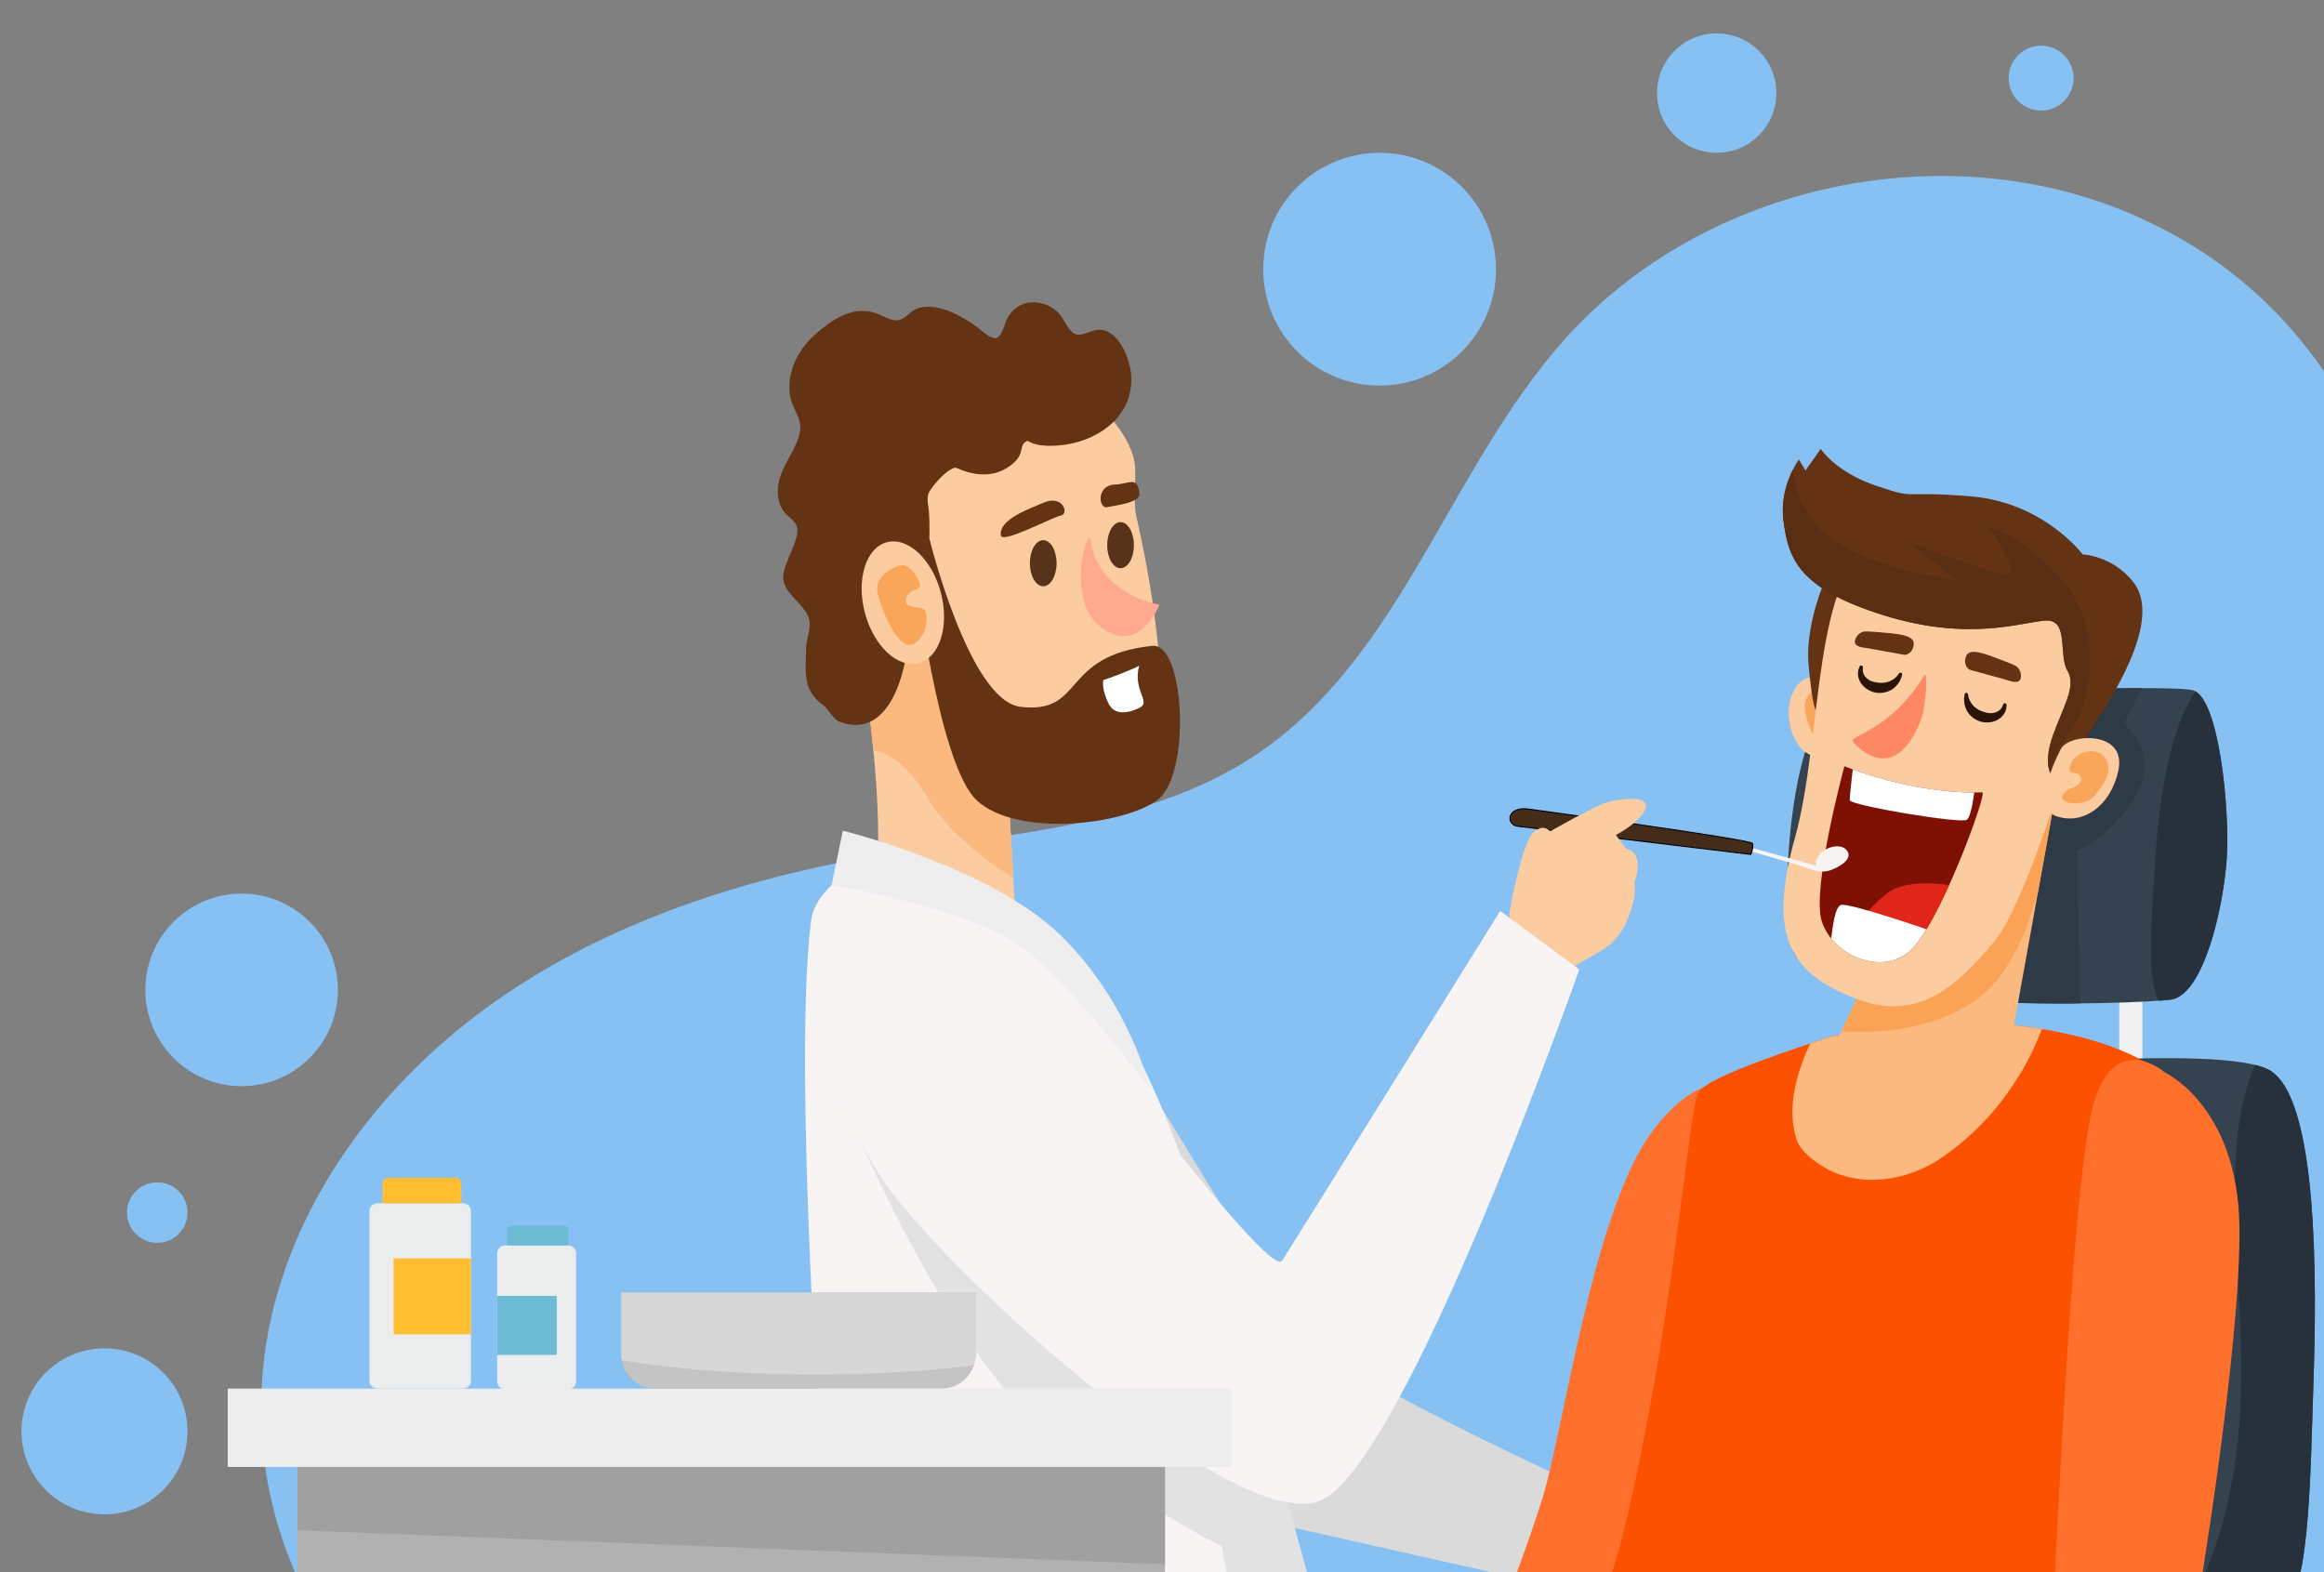 <?xml version="1.0" encoding="UTF-8"?> <svg xmlns="http://www.w3.org/2000/svg" xmlns:xlink="http://www.w3.org/1999/xlink" version="1.1" id="OBJECTS" x="0px" y="0px" viewBox="0 0 732.47 495.45" style="enable-background:new 0 0 732.47 495.45;" xml:space="preserve"><rect x="0" y="0" width="732.47" height="495.45" fill="#808080" stroke="none"/> <style type="text/css"> .st0{fill:none;} .st1{fill:#87C1F4;} .st2{fill-rule:evenodd;clip-rule:evenodd;fill:#DADADA;} .st3{fill:#F1F1F1;} .st4{fill-rule:evenodd;clip-rule:evenodd;fill:#FF702D;} .st5{fill-rule:evenodd;clip-rule:evenodd;fill:#354350;} .st6{clip-path:url(#SVGID_00000119801917327016039940000000102743584719148472_);} .st7{fill-rule:evenodd;clip-rule:evenodd;fill:#27313B;} .st8{clip-path:url(#SVGID_00000135667549504690878440000008652388865439959968_);} .st9{fill-rule:evenodd;clip-rule:evenodd;fill:#2E3A45;} .st10{fill-rule:evenodd;clip-rule:evenodd;fill:#FC5100;} .st11{clip-path:url(#SVGID_00000139280690565180147190000001904202845189629345_);} .st12{fill-rule:evenodd;clip-rule:evenodd;fill:#FBB97F;} .st13{fill-rule:evenodd;clip-rule:evenodd;fill:#FCCCA1;} .st14{clip-path:url(#SVGID_00000160165913634755851900000004871182331151568290_);} .st15{fill-rule:evenodd;clip-rule:evenodd;fill:#F7F4F3;} .st16{clip-path:url(#SVGID_00000143578998422722646240000004480235851222055342_);} .st17{fill-rule:evenodd;clip-rule:evenodd;fill:#E2E2E2;} .st18{fill-rule:evenodd;clip-rule:evenodd;fill:#633314;} .st19{fill-rule:evenodd;clip-rule:evenodd;fill:#FFA98F;} .st20{fill-rule:evenodd;clip-rule:evenodd;fill:#573419;} .st21{clip-path:url(#SVGID_00000129911192206495259830000011758804558596274877_);} .st22{fill-rule:evenodd;clip-rule:evenodd;fill:#FAA255;} .st23{fill-rule:evenodd;clip-rule:evenodd;fill:#FAA65A;} .st24{clip-path:url(#SVGID_00000011744715423571327870000004320973864444892586_);} .st25{fill-rule:evenodd;clip-rule:evenodd;fill:#592E12;} .st26{fill-rule:evenodd;clip-rule:evenodd;fill:#FF8864;} .st27{fill-rule:evenodd;clip-rule:evenodd;fill:#7E1004;} .st28{clip-path:url(#SVGID_00000087386953548020601130000006402058378779624339_);} .st29{fill-rule:evenodd;clip-rule:evenodd;fill:#E02619;} .st30{fill-rule:evenodd;clip-rule:evenodd;fill:#FFFFFF;} .st31{fill-rule:evenodd;clip-rule:evenodd;fill:#291508;} .st32{fill-rule:evenodd;clip-rule:evenodd;fill:#452B19;} .st33{fill:none;stroke:#000000;stroke-width:0.32;stroke-linecap:round;stroke-linejoin:round;} .st34{fill-rule:evenodd;clip-rule:evenodd;fill:#EEEEEE;} .st35{fill-rule:evenodd;clip-rule:evenodd;fill:#B1B1B1;} .st36{clip-path:url(#SVGID_00000141436126727675149670000013203054877499174058_);} .st37{fill-rule:evenodd;clip-rule:evenodd;fill:#A0A0A0;} .st38{fill-rule:evenodd;clip-rule:evenodd;fill:#EDEDED;} .st39{fill-rule:evenodd;clip-rule:evenodd;fill:#C4C4C4;} .st40{clip-path:url(#SVGID_00000095322892646815189000000004778785716311965839_);} .st41{fill-rule:evenodd;clip-rule:evenodd;fill:#D7D7D7;} .st42{fill-rule:evenodd;clip-rule:evenodd;fill:#EBECEC;} .st43{clip-path:url(#SVGID_00000002342111255114030810000009635307810487613339_);} .st44{fill-rule:evenodd;clip-rule:evenodd;fill:#FFBD31;} .st45{clip-path:url(#SVGID_00000114774199973153589110000006070101758416078997_);} .st46{fill-rule:evenodd;clip-rule:evenodd;fill:#6EBBD5;} </style> <rect x="0" class="st0" width="732.47" height="495.45"></rect> <g> <g> <path class="st1" d="M673.55,68.24c-60-26.73-136.39-10.4-180.23,38.52c-36.24,40.45-51.36,99.39-96.09,130.2 c-33.26,22.91-75.88,25.26-115.74,31.78c-42.79,7-85.29,19.95-121.31,44.07C124.15,336.93,95,373.15,85.43,415.44 s2.8,90.35,35.83,118.43c35.33,30.03,86.81,33.06,132.2,23.56c45.39-9.49,87.84-29.71,132.7-41.44 c60.68-15.86,126-15.64,185.54,4.09c38.02,12.6,74.74,33.16,114.78,33.06c43.91-0.11,85.45-26.66,109.09-63.67 c23.64-37.01,30.59-83.08,25.05-126.64c-7.12-56.02-38.39-102.89-52.05-156.77c-14.84-58.51-35.76-111.41-95.03-137.81 L673.55,68.24z"></path> <g> <path class="st2" d="M333.16,300.62c9.96,6.7,70.94,113.81,79.04,121.35c15.86,14.76,91.13,48.7,91.13,48.7l-9.22,30.25 l-118.06-26.56l-51.65-95.19c0,0-1.19-85.26,8.77-78.55H333.16z"></path> <rect x="667.94" y="305.31" class="st3" width="7.28" height="31.64"></rect> <path class="st4" d="M553.91,345.03c0,0-14.78-13.59-33.43,11.94c-18.65,25.54-27.97,95.31-34.45,115.63 c-6.49,20.32-12.11,33.43-12.11,33.43l47.35-0.72L553.91,345.03z"></path> <g> <path class="st5" d="M614.63,336.36c5.88,0.69,84.31-7.26,100.22,0.69s15.33,67.33,14.3,98.46 c-1.04,31.13-1.27,71.46-10.95,71.11c-9.69-0.35-111.07-0.98-112.86-0.86C592.65,506.62,608.76,335.66,614.63,336.36 L614.63,336.36z"></path> <g> <defs> <path id="SVGID_1_" d="M614.63,336.36c5.88,0.69,84.31-7.26,100.22,0.69s15.33,67.33,14.3,98.46 c-1.04,31.13-1.27,71.46-10.95,71.11c-9.69-0.35-111.07-0.98-112.86-0.86C592.65,506.62,608.76,335.66,614.63,336.36 L614.63,336.36z"></path> </defs> <clipPath id="SVGID_00000059297247351212038860000004430864748733143209_"> <use xlink:href="#SVGID_1_" style="overflow:visible;"></use> </clipPath> <g style="clip-path:url(#SVGID_00000059297247351212038860000004430864748733143209_);"> <path class="st7" d="M736.75,326.9c-4.78-2.17-19.13-16.36-28.69,16.38c-9.57,32.74,3.48,77.95-4.35,122.3 c-7.83,44.34-26.36,48.26-7.75,52.17s26.87,26.14,35.57-11.71C740.22,468.19,741.53,329.07,736.75,326.9L736.75,326.9z"></path> </g> </g> </g> <g> <path class="st5" d="M691.05,217.52c-8.3-2.08-104.79,1.04-114.83,6.57c-10.04,5.53-15.58,51.56-11.6,74.03 c3.98,22.47,109.13,18.32,119.51,16.94s16.64-28.96,17.68-44.45S699.35,219.6,691.05,217.52L691.05,217.52z"></path> <g> <defs> <path id="SVGID_00000031172997672430413730000000039395541687855242_" d="M691.05,217.52c-8.3-2.08-104.79,1.04-114.83,6.57 c-10.04,5.53-15.58,51.56-11.6,74.03c3.98,22.47,109.13,18.32,119.51,16.94s16.64-28.96,17.68-44.45 S699.35,219.6,691.05,217.52L691.05,217.52z"></path> </defs> <clipPath id="SVGID_00000157281878029223886640000010528611643036651392_"> <use xlink:href="#SVGID_00000031172997672430413730000000039395541687855242_" style="overflow:visible;"></use> </clipPath> <g style="clip-path:url(#SVGID_00000157281878029223886640000010528611643036651392_);"> <path class="st7" d="M702.27,210.7c-5.22-0.87-20,8.59-23.04,61.03c-1.86,31.98-5.22,57.22,17.82,43.74 s15.65-66.51,16.52-84.34C714.44,213.31,707.48,211.57,702.27,210.7L702.27,210.7z"></path> <path class="st9" d="M677.38,213.38c-1.6,1.62-8.01,14.8-8.01,14.8s10.33,7.83,4.63,20.65s-19.41,19.41-19.41,19.41l1.2,53.74 h-46.3l34.5-116.95C643.99,205.03,678.98,211.75,677.38,213.38L677.38,213.38z"></path> </g> </g> </g> <g> <path class="st10" d="M575.91,327.04c-5.54,1.98-37.84,12.08-40.61,17.22c-2.77,5.15-6.53,55.76-17.55,111.11 c-11.03,55.4-14.95,49.4-14.95,49.4l161.5,1.27c0,0,35.45-132.53,24.68-157.87c-10.77-25.33-69.45-26.22-69.45-26.22 s-38.08,3.1-43.62,5.08V327.04z"></path> <g> <defs> <path id="SVGID_00000124863286041866495030000006288115024475392680_" d="M575.91,327.04c-5.54,1.98-37.84,12.08-40.61,17.22 c-2.77,5.15-6.53,55.76-17.55,111.11c-11.03,55.4-14.95,49.4-14.95,49.4l161.5,1.27c0,0,35.45-132.53,24.68-157.87 c-10.77-25.33-69.45-26.22-69.45-26.22s-38.08,3.1-43.62,5.08V327.04z"></path> </defs> <clipPath id="SVGID_00000035514083852099036920000008103216900311154061_"> <use xlink:href="#SVGID_00000124863286041866495030000006288115024475392680_" style="overflow:visible;"></use> </clipPath> <g style="clip-path:url(#SVGID_00000035514083852099036920000008103216900311154061_);"> <path class="st12" d="M644.45,320.26c0.26,2.11-1.49,5.42-2.23,7.27c-2.67,6.71-6.53,12.99-10.83,18.77 c-5.33,7.16-12.05,13.48-19.39,18.56c-10.61,7.34-25.78,9.8-37.22,2.94c-3.2-1.92-7.33-5-8.55-8.7 c-3.58-10.85,0.81-23.79,5.87-33.35c1.54-2.92,4.05-8.62,7.57-9.6c3.06-0.84,7.01,0.71,10.1,0.94 c6.11,0.45,12.22,0.04,18.32-0.33c7.26-0.44,14.88-1.62,22.16-0.96C635.03,316.23,639.79,319.45,644.45,320.26L644.45,320.26z "></path> </g> </g> </g> <path class="st4" d="M682.42,338.07c0,0-16.65-14.59-23.13,11.89c-6.49,26.48-12.06,156.08-12.06,156.08h45.29 c0,0,13.83-81.69,13.29-119.52C705.27,348.69,682.42,338.07,682.42,338.07L682.42,338.07z"></path> <g> <path class="st13" d="M338.54,120.62c0.56,1.37,15.59,11.18,18.85,24.08c1.09,4.31-0.4,13.1,0.75,18.06 c7.66,33.17,12.21,75.57,0.98,81.96c-17.91,10.2-41.08,8.83-41.08,8.83l2.09,36.57l-43.79-13.76 c4.4-56.5-25.25-152.4-13.51-156.22C283.31,113.46,336.55,115.72,338.54,120.62L338.54,120.62z"></path> <g> <defs> <path id="SVGID_00000126294002043294408170000004536637701370275236_" d="M338.54,120.62c0.56,1.37,15.59,11.18,18.85,24.08 c1.09,4.31-0.4,13.1,0.75,18.06c7.66,33.17,12.21,75.57,0.98,81.96c-17.91,10.2-41.08,8.83-41.08,8.83l2.09,36.57 l-43.79-13.76c4.4-56.5-25.25-152.4-13.51-156.22C283.31,113.46,336.55,115.72,338.54,120.62L338.54,120.62z"></path> </defs> <clipPath id="SVGID_00000106863627906459314900000015977036299596075690_"> <use xlink:href="#SVGID_00000126294002043294408170000004536637701370275236_" style="overflow:visible;"></use> </clipPath> <g style="clip-path:url(#SVGID_00000106863627906459314900000015977036299596075690_);"> <path class="st12" d="M326.89,281.3c-4-2.59-24.98-13.41-34.84-30.35s-20.48-14.62-20.48-14.62l4.91-29.69l3.35-6.15h21.04 c0,0,8.47,33.29,23.71,40.35c15.25,7.06,16.06,8,16.06,8s-9.76,35.06-13.76,32.47L326.89,281.3z"></path> </g> </g> </g> <g> <path class="st15" d="M337.09,301.54c0,0-52.22-34.83-65.15-29.19c-2.15,0.94-14.93,7.5-16.28,17.77 c-6.77,51.41,6.44,219.95,6.44,219.95l153.14-2.05c0,0-25.8-97.38-43.9-145.82s-34.24-60.66-34.24-60.66H337.09z"></path> <g> <defs> <path id="SVGID_00000108288390379224564580000005521740911332076188_" d="M337.09,301.54c0,0-52.22-34.83-65.15-29.19 c-2.15,0.94-14.93,7.5-16.28,17.77c-6.77,51.41,6.44,219.95,6.44,219.95l153.14-2.05c0,0-25.8-97.38-43.9-145.82 s-34.24-60.66-34.24-60.66H337.09z"></path> </defs> <clipPath id="SVGID_00000065796671067404313940000012600425159601626548_"> <use xlink:href="#SVGID_00000108288390379224564580000005521740911332076188_" style="overflow:visible;"></use> </clipPath> <g style="clip-path:url(#SVGID_00000065796671067404313940000012600425159601626548_);"> <path class="st17" d="M298.42,345.83l-32.78,1.18c0,0,33.96,83.33,68.85,108.37c34.88,25.04,50.53,31.82,50.53,31.82 l5.74,31.3l49.56-8.43c0,0-22.51-64.08-25.08-67.73c-2.57-3.65-74.37-49.57-90.9-61.83 C307.81,368.26,298.42,345.83,298.42,345.83L298.42,345.83z"></path> </g> </g> </g> <path class="st18" d="M323.88,138.91c3.19,2.13,9.01,1.72,12.47,1.14c10.82-1.8,20.81-9.41,20.2-21.42 c-0.26-5.17-3.73-14.59-10.1-14.74c-2.38-0.06-5.78,2.52-7.9,1.23c-1.93-1.17-2.87-3.8-4.17-5.55c-1.7-2.27-4.21-3.68-7-4.14 c-4.28-0.71-7.98,1.2-9.97,4.99c-0.69,1.32-1.7,6.26-3.76,6.14c-2.11-0.13-4.34-2.53-5.95-3.67c-3.13-2.22-6.66-4.34-10.36-5.45 c-2.87-0.86-6.4-1.29-9.14,0.21c-1.8,0.99-3.24,3.18-5.44,3.29c-2.51,0.13-5.18-1.92-7.56-2.52c-6.88-1.75-12.76,2.14-18.3,7 c-5.9,5.18-9.43,13.17-7.67,20.31c0.78,3.14,3.23,6.05,2.99,9.38c-0.42,5.88-5.95,11.21-6.9,17.63 c-0.44,2.99-0.07,6.13,1.81,8.58c1.18,1.54,4.15,3.23,4.19,5.38c0.08,4.74-3.77,9.64-4.44,14.44c-0.82,5.81,7.48,9.3,8.24,14.63 c0.39,2.75-1.01,5.68-1.05,8.47c-0.14,7.98-1.16,13.11,5.27,17.89c2.05,1.52,3.04,4.51,5.44,5.4 c15.41,5.69,20.82-15.52,21.46-26.4c0.17-2.92-1.03-6.07-0.42-8.9c0.65-2.98,3.04-5.25,4.35-7.92c1.66-3.4,2.38-7.18,2.59-10.94 c0.22-4.02,0.3-8.15,0.01-12.16c-0.13-1.85-0.89-4.34,0.05-6.08c1.33-2.46,5.69-7.3,8.24-7.74c0.64-0.11,10.05,5.67,18.23-1.32 c3.95-3.38,1.57-5.96,4.59-7.15L323.88,138.91z"></path> <path class="st18" d="M292.91,169.7c0,0,12.55,51.15,28.7,53.06c20.5,2.42,12.36-16.14,41.56-19.21 c10.25-1.08,12.34,40.6,1.66,48.55s-44.13,11.84-56.85,0.26c-12.72-11.59-19.9-75.52-19.9-75.52l4.84-7.13L292.91,169.7z"></path> <path class="st13" d="M279.54,170.89c6.61-1.74,14.22,5.38,16.99,15.9s-0.35,20.47-6.96,22.21s-14.22-5.38-16.99-15.9 C269.81,182.58,272.93,172.63,279.54,170.89L279.54,170.89z"></path> <path class="st19" d="M343.82,170.56c1.19,9.49,9.21,17.46,21.59,20.04c0,0-6.02,15.85-18.07,7.41 C335.28,189.57,343.05,164.36,343.82,170.56L343.82,170.56z"></path> <path class="st20" d="M328.8,170.24c2.33,0,4.21,3.26,4.21,7.27s-1.89,7.27-4.21,7.27s-4.21-3.26-4.21-7.27 S326.48,170.24,328.8,170.24z"></path> <path class="st20" d="M353.17,164.55c2.33,0,4.21,3.26,4.21,7.27s-1.89,7.27-4.21,7.27s-4.21-3.26-4.21-7.27 S350.85,164.55,353.17,164.55z"></path> <path class="st18" d="M334.41,162.47c-2.6,0.45-18.55,9.01-18.96,6.3c-0.78-5.21,9.61-8.61,13.29-10.27 C335.05,155.66,337.01,162.01,334.41,162.47L334.41,162.47z"></path> <path class="st18" d="M348.86,159.85c2.59-0.55,10.44-1.39,10.25-4.12c-0.42-6.02-3.54-3.12-7.58-3.02 C345.36,152.86,346.27,160.39,348.86,159.85z"></path> <g> <path class="st12" d="M593.69,295.32c-2.04,6.33-16.22,35.88-16.22,35.88c-7.99,10.87,52.25,19.82,55.81,0.11 c7.48-41.37,13.77-76.34,13.77-76.34S595.72,288.99,593.69,295.32L593.69,295.32z"></path> <g> <defs> <path id="SVGID_00000172431247575447720040000004277928281618532496_" d="M593.69,295.32c-2.04,6.33-16.22,35.88-16.22,35.88 c-7.99,10.87,52.25,19.82,55.81,0.11c7.48-41.37,13.77-76.34,13.77-76.34S595.72,288.99,593.69,295.32L593.69,295.32z"></path> </defs> <clipPath id="SVGID_00000072964161487462779940000009506679610828047279_"> <use xlink:href="#SVGID_00000172431247575447720040000004277928281618532496_" style="overflow:visible;"></use> </clipPath> <g style="clip-path:url(#SVGID_00000072964161487462779940000009506679610828047279_);"> <path class="st22" d="M627.32,275.79c2.74-3.8,17.16-22.65,17.16-22.65l2.1,4.52c0,0-3.44,44.08-24.54,58.01 c-21.09,13.93-49.15,8.54-49.15,8.54l6.95-23.52C579.84,300.69,624.58,279.59,627.32,275.79L627.32,275.79z"></path> </g> </g> </g> <path class="st13" d="M578.28,215.99c-1.05-0.52-8.13-6.24-12.56,1.12c-4.42,7.36-0.58,17.34,3.25,19.89 c3.84,2.54,3.38,1.09,4.14-1.27S579.33,216.52,578.28,215.99L578.28,215.99z"></path> <path class="st23" d="M580.68,221.71c0.05-0.16-0.13-0.46-0.19-0.59c-0.24-0.51-0.55-0.99-0.89-1.43 c-1.48-1.88-4.02-3.11-6.44-2.77c-0.96,0.14-1.75,0.65-2.44,1.31c-3.12,3-1.79,7.32-0.42,10.84c0.45,1.16,1.01,2.57,1.98,3.41 c0.82,0.71,1.78,1.2,2.79,1.58c0.68,0.26,1.39,0.47,2.1,0.64c1.39,0.34,3.54,0.11,3.17-1.85c-0.06-0.33-0.18-0.65-0.34-0.95 c-0.69-1.32-2.15-1.92-3-3.11c-0.4-0.56-0.77-1.27-0.73-1.97c0.07-1.13,1.47-1.65,2.44-1.55c0.5,0.05,1.09,0.31,1.58,0.09 c0.63-0.28,0.69-1.18,0.66-1.78C580.93,223.26,580.81,222,580.68,221.71L580.68,221.71z"></path> <path class="st18" d="M578.3,177.06c-3.94,5.71-9.32,20.95-8.3,32.21s2.24,18.29,3.64,13.21c1.4-5.07,11.9-41.93,11.9-41.93 s-3.31-9.21-7.24-3.5L578.3,177.06z"></path> <path class="st13" d="M661.56,207.37c0,0-20.62,74.21-32.69,88.94c-12.07,14.74-24.54,26-44.04,18.38s-28.16-18.38-19.16-50.41 s5.28-85.47,26.63-93.89s49.37,0.29,59.44,11.53c10.08,11.24,9.81,25.46,9.81,25.46L661.56,207.37z"></path> <g> <path class="st18" d="M644.7,195.58c-7.53,0.48-24.06,6.73-51-1.67c-26.95-8.4-30.03-17.9-31.58-29.7 c-1.45-11.03,4.87-19.38,4.87-19.38l2.05,3.45l4.81-6.82c0,0,4.57,7.33,17.74,11.73s6.39,1.38,29.43,3.23 c23.04,1.85,35.4,18.31,35.4,18.31s9.26,0.33,15.89,8.64c11.77,14.75-15.75,48.77-16.72,52.36s3.6,2.24,3.6,2.24 s-5.45,9.97-9.26,9.11c-3.82-0.86-6.22-6.1-2.84-15.43c3.38-9.33,7.41-15.47,4.51-20.32c-2.9-4.84,0.64-16.21-6.88-15.74 L644.7,195.58z"></path> <g> <defs> <path id="SVGID_00000110432835892868270060000014555129946591294644_" d="M644.7,195.58c-7.53,0.48-24.06,6.73-51-1.67 c-26.95-8.4-30.03-17.9-31.58-29.7c-1.45-11.03,4.87-19.38,4.87-19.38l2.05,3.45l4.81-6.82c0,0,4.57,7.33,17.74,11.73 s6.39,1.38,29.43,3.23c23.04,1.85,35.4,18.31,35.4,18.31s9.26,0.33,15.89,8.64c11.77,14.75-15.75,48.77-16.72,52.36 s3.6,2.24,3.6,2.24s-5.45,9.97-9.26,9.11c-3.82-0.86-6.22-6.1-2.84-15.43c3.38-9.33,7.41-15.47,4.51-20.32 c-2.9-4.84,0.64-16.21-6.88-15.74L644.7,195.58z"></path> </defs> <clipPath id="SVGID_00000055706885411152109890000013204863480858332047_"> <use xlink:href="#SVGID_00000110432835892868270060000014555129946591294644_" style="overflow:visible;"></use> </clipPath> <g style="clip-path:url(#SVGID_00000055706885411152109890000013204863480858332047_);"> <path class="st25" d="M555.6,144.71l9.97-5.52c0,0-3.74,15.14,7.83,27.42c11.57,12.29,43.27,16.2,43.27,16.2l-15.14-11.93 c0,0,24.75,9.26,30.63,10.15s-5.52-14.78-5.52-14.78s9.47,1.25,23.34,16.74c13.87,15.49,7.82,39.17,4.43,44.69 c-3.38,5.52-7.88,9.38-8.22,16.09c-0.33,6.71-1.55,7.64-1.55,7.64s-2.28-19.09,0-32.98s6.2-15.49-6.62-15.67 s-46.54,10.33-63.16-11.04s-19.29-47.01-19.29-47.01L555.6,144.71z"></path> </g> </g> </g> <path class="st13" d="M649.69,235.79c2.91-4.66,20.7-5.57,17.96,7.1c-2.39,11.03-11.03,17.28-19.57,14.34 S649.69,235.79,649.69,235.79L649.69,235.79z"></path> <path class="st26" d="M606.49,212.83c-10.2,17-23.57,19.17-22.61,20.72c0.95,1.55,13.3,14.94,21.63-6.87 c1.61-4.22,2.07-15.64,0.99-13.84L606.49,212.83z"></path> <g> <path class="st27" d="M624.79,249.73c-22.13,0.68-43.48-8.24-43.48-8.24s-10.36,38.33-7.17,48.74 c3.19,10.41,18.17,17.47,27.51,9.77C610.99,292.29,626.49,249.68,624.79,249.73L624.79,249.73z"></path> <g> <defs> <path id="SVGID_00000100368227073762634220000009904058218812219064_" d="M624.79,249.73c-22.13,0.68-43.48-8.24-43.48-8.24 s-10.36,38.33-7.17,48.74c3.19,10.41,18.17,17.47,27.51,9.77C610.99,292.29,626.49,249.68,624.79,249.73L624.79,249.73z"></path> </defs> <clipPath id="SVGID_00000100363355537921687920000012018622337298010298_"> <use xlink:href="#SVGID_00000100368227073762634220000009904058218812219064_" style="overflow:visible;"></use> </clipPath> <g style="clip-path:url(#SVGID_00000100363355537921687920000012018622337298010298_);"> <path class="st29" d="M618.99,280.28c-2.37-1.5-17.88-4.01-24.53,1.47s-13.85,14.83-10.84,17.34 c3.01,2.52,26.28,6.45,30.66-1.06C618.66,290.51,621.36,281.78,618.99,280.28L618.99,280.28z"></path> <path class="st30" d="M584.32,239.39c0,0-1.37,11.09-1.32,12.78c0.05,1.68,35.03,7.51,36.88,6.2s2.75-12.21,2.75-12.21 L584.32,239.39L584.32,239.39z"></path> <path class="st30" d="M576.64,299.05c0.63-1.95,1.02-13.13,3.63-13.84s26.9,7.66,26.9,7.66l-3.52,11.43 c0,0-15.27,1.38-21.43-0.84c-6.16-2.23-6.2-2.46-5.57-4.41H576.64z"></path> </g> </g> </g> <path class="st31" d="M598.45,212.33c-0.84,1.32-1.95,2.04-3.11,2.49c-0.47,0.18-0.95,0.26-1.43,0.33 c-0.73,0.11-1.46,0.06-2.17-0.03c-1-0.13-1.97-0.36-2.75-0.87c-1.25-0.82-2.11-2.06-1.85-3.81c0.09-0.29-0.08-0.6-0.38-0.69 c-0.29-0.09-0.6,0.08-0.69,0.38c-1,2.22-0.37,4.24,0.93,5.81c0.33,0.4,0.74,0.74,1.18,1.06c0.88,0.64,1.94,1.11,3.08,1.3 c1.09,0.18,2.25,0.11,3.33-0.23c0.98-0.31,1.91-0.79,2.7-1.53c0.99-0.94,1.78-2.13,2.19-3.76c0.12-0.28,0-0.61-0.29-0.73 c-0.28-0.12-0.61,0-0.73,0.29L598.45,212.33z"></path> <path class="st31" d="M620.29,218.92c0.19,1.56,0.88,2.68,1.73,3.59c0.34,0.37,0.75,0.64,1.15,0.92 c0.61,0.42,1.29,0.69,1.97,0.91c0.96,0.31,1.93,0.53,2.86,0.4c1.48-0.21,2.8-0.94,3.32-2.63c0.05-0.3,0.34-0.51,0.64-0.46 c0.3,0.05,0.51,0.34,0.46,0.64c-0.06,2.43-1.5,3.98-3.35,4.84c-0.48,0.22-0.99,0.35-1.52,0.45c-1.07,0.2-2.23,0.16-3.34-0.16 c-1.06-0.31-2.08-0.87-2.9-1.65c-0.75-0.7-1.38-1.54-1.77-2.55c-0.49-1.27-0.68-2.69-0.35-4.34c0.01-0.31,0.27-0.54,0.57-0.53 C620.07,218.36,620.31,218.62,620.29,218.92L620.29,218.92z"></path> <path class="st18" d="M596.25,199.61c-7.4-0.71-8-0.58-8-0.58c-1.47-0.21-3.36,1.15-3.63,3s2.55,2.06,4.02,2.26l11.35,2.06 c1.47,0.21,2.89-1.13,3.15-2.98C603.41,201.52,602.19,200.19,596.25,199.61L596.25,199.61z"></path> <path class="st18" d="M627.37,206.72c6.98,2.56,7.47,2.93,7.47,2.93c1.42,0.45,2.54,2.49,1.98,4.27 c-0.56,1.79-3.19,0.75-4.61,0.3l-11.12-3.05c-1.42-0.45-2.11-2.27-1.55-4.05c0.56-1.79,2.23-2.46,7.83-0.41V206.72z"></path> <path class="st15" d="M549.12,267.62c0.74,0.05,10.94,3.06,16.22,4.59c4.32,1.25,7.99,3.4,11.71,2.01c3.71-1.39,6.93-3.86,5-6.24 s-6.69-1.05-8.52,1.31s-1.09,3.55-1.09,3.55l-22.68-6.29C549.76,266.55,548.38,267.57,549.12,267.62L549.12,267.62z"></path> <path class="st32" d="M477.93,260.37l73.9,8.92c0,0,0.91-2.21,0.52-3.47c-0.39-1.26-71.06-10.89-71.06-10.89 C475.36,254.36,474.45,259.23,477.93,260.37L477.93,260.37z"></path> <path class="st33" d="M477.93,260.37l73.9,8.92c0,0,0.91-2.21,0.52-3.47c-0.39-1.26-71.06-10.89-71.06-10.89 C475.36,254.36,474.45,259.23,477.93,260.37L477.93,260.37z"></path> <path class="st13" d="M492.61,307.3c8.31-6.99,15.34-7.03,19.57-15.85c4.23-8.82,2.9-13.3,2.9-13.3s1.57-3.63,0.97-6.89 c-0.6-3.26-3.63-3.87-3.63-3.87l-3.14-4.23c0,0,7.62-3.87,9.31-8.22s-7.74-3.38-12.09-2.06c-4.35,1.33-18.01,9.19-18.01,9.19 s-1.81-2.78-5.2,0.24s-7.25,23.09-7.5,25.39c-0.24,2.3,0.48,9.79,0.48,9.79s8.02,16.8,16.33,9.81L492.61,307.3z"></path> <path class="st15" d="M328.21,307.04c3.76,5.01,71.75,96.73,75.9,90.27c4.15-6.46,68.72-110.22,68.72-110.22l24.91,18.45 c0,0-54.88,156.34-81.63,167.41s-118.72-72.41-137.76-101s-20.43-53.04-8.9-63.64C280.98,297.7,305.3,276.49,328.21,307.04 L328.21,307.04z"></path> <path class="st23" d="M284.55,178.1c-1.4-0.15-9.42,2.78-7.88,9.1s6.91,18.35,11.4,15.73c4.49-2.62,4.72-10.18,2.94-11.03 c-1.77-0.85-6.63-0.15-5.32-3.55c1.31-3.39,5.63-1.77,3.93-5.24S285.95,178.25,284.55,178.1L284.55,178.1z"></path> <path class="st30" d="M359.02,209.84c-2.05,7.86,3.85,11.35,0.22,13.17c-4.83,2.42-8.3,1.8-9.78-1.14 c-2.26-4.49-1.92-7.56-1.56-7.62C348.96,214.08,357.48,210.76,359.02,209.84z"></path> <path class="st34" d="M265.64,261.81l-3.54,17.17c0,0,45.33,7.17,62.24,21.26c16.91,14.1,38.12,43.04,38.12,43.04 s-6.03-26.72-27.98-48.31s-68.85-33.16-68.85-33.16L265.64,261.81z"></path> <path class="st23" d="M653.27,239.65c0-0.17,0.26-0.4,0.36-0.51c0.38-0.41,0.82-0.78,1.28-1.09c1.98-1.35,4.77-1.75,6.97-0.7 c0.87,0.42,1.47,1.14,1.93,1.98c2.07,3.8-0.5,7.52-2.87,10.47c-0.78,0.97-1.73,2.14-2.91,2.65c-0.99,0.43-2.06,0.61-3.14,0.67 c-0.73,0.04-1.47,0.03-2.19-0.02c-1.43-0.09-3.41-0.96-2.47-2.72c0.16-0.3,0.37-0.57,0.61-0.8c1.05-1.05,2.63-1.19,3.8-2.06 c0.55-0.41,1.12-0.97,1.29-1.66c0.27-1.1-0.9-2.01-1.86-2.21c-0.49-0.1-1.13-0.03-1.53-0.39c-0.51-0.46-0.31-1.33-0.09-1.9 C652.56,241.06,653.06,239.89,653.27,239.65L653.27,239.65z"></path> </g> <g> <g> <polygon class="st35" points="367.17,449.98 93.73,449.98 93.73,619.72 367.17,619.72 367.17,449.98 "></polygon> <g> <defs> <polygon id="SVGID_00000152963534553145383860000011849494785865075871_" points="367.17,449.98 93.73,449.98 93.73,619.72 367.17,619.72 367.17,449.98 "></polygon> </defs> <clipPath id="SVGID_00000023998043111699405040000016495916275459267990_"> <use xlink:href="#SVGID_00000152963534553145383860000011849494785865075871_" style="overflow:visible;"></use> </clipPath> <g style="clip-path:url(#SVGID_00000023998043111699405040000016495916275459267990_);"> <polygon class="st37" points="77.33,481.64 377.3,493.41 379.98,453.79 88.04,451.11 77.33,481.64 "></polygon> </g> </g> </g> <polygon class="st38" points="388.2,437.64 71.78,437.64 71.78,462.33 388.2,462.33 388.2,437.64 "></polygon> <g> <path class="st39" d="M307.5,407.35H195.83v19.57c0,5.92,4.8,10.72,10.72,10.72h90.24c5.92,0,10.72-4.8,10.72-10.72v-19.57l0,0 H307.5z"></path> <g> <defs> <path id="SVGID_00000178184999954370509840000013933333458175362199_" d="M307.5,407.35H195.83v19.57 c0,5.92,4.8,10.72,10.72,10.72h90.24c5.92,0,10.72-4.8,10.72-10.72v-19.57l0,0H307.5z"></path> </defs> <clipPath id="SVGID_00000165938771591612113190000004989948959810172595_"> <use xlink:href="#SVGID_00000178184999954370509840000013933333458175362199_" style="overflow:visible;"></use> </clipPath> <g style="clip-path:url(#SVGID_00000165938771591612113190000004989948959810172595_);"> <path class="st41" d="M257.11,383.65c58.71,0,106.37,11.1,106.37,24.78s-47.66,24.78-106.37,24.78s-106.37-11.1-106.37-24.78 S198.4,383.65,257.11,383.65L257.11,383.65z"></path> </g> </g> </g> <g> <path class="st42" d="M148.44,381.76c0-1.4-1.13-2.53-2.53-2.53h-26.95c-1.4,0-2.53,1.13-2.53,2.53v53.34 c0,1.4,1.13,2.53,2.53,2.53h26.95c1.4,0,2.53-1.13,2.53-2.53V381.76L148.44,381.76z"></path> <g> <defs> <path id="SVGID_00000067950981636425956520000016591525728101862811_" d="M148.44,381.76c0-1.4-1.13-2.53-2.53-2.53h-26.95 c-1.4,0-2.53,1.13-2.53,2.53v53.34c0,1.4,1.13,2.53,2.53,2.53h26.95c1.4,0,2.53-1.13,2.53-2.53V381.76L148.44,381.76z"></path> </defs> <clipPath id="SVGID_00000003801598512664026950000004733195095020993183_"> <use xlink:href="#SVGID_00000067950981636425956520000016591525728101862811_" style="overflow:visible;"></use> </clipPath> <g style="clip-path:url(#SVGID_00000003801598512664026950000004733195095020993183_);"> <polygon class="st44" points="155.87,396.59 124.05,396.59 124.05,420.54 155.87,420.54 155.87,396.59 "></polygon> </g> </g> </g> <g> <path class="st42" d="M181.57,395.02c0-0.67-0.27-1.31-0.74-1.79c-0.48-0.48-1.12-0.74-1.79-0.74h-19.81 c-0.67,0-1.31,0.27-1.79,0.74s-0.74,1.12-0.74,1.79v40.32c0,0.67,0.27,1.31,0.74,1.79s1.12,0.74,1.79,0.74h19.81 c0.67,0,1.31-0.27,1.79-0.74c0.47-0.47,0.74-1.12,0.74-1.79V395.02L181.57,395.02z"></path> <g> <defs> <path id="SVGID_00000025404031336567474140000009864995219834601113_" d="M181.57,395.02c0-0.67-0.27-1.31-0.74-1.79 c-0.48-0.48-1.12-0.74-1.79-0.74h-19.81c-0.67,0-1.31,0.27-1.79,0.74s-0.74,1.12-0.74,1.79v40.32c0,0.67,0.27,1.31,0.74,1.79 s1.12,0.74,1.79,0.74h19.81c0.67,0,1.31-0.27,1.79-0.74c0.47-0.47,0.74-1.12,0.74-1.79V395.02L181.57,395.02z"></path> </defs> <clipPath id="SVGID_00000015335161219003772940000012901953226634408894_"> <use xlink:href="#SVGID_00000025404031336567474140000009864995219834601113_" style="overflow:visible;"></use> </clipPath> <g style="clip-path:url(#SVGID_00000015335161219003772940000012901953226634408894_);"> <polygon class="st46" points="175.47,408.43 150.75,408.43 150.75,427.04 175.47,427.04 175.47,408.43 "></polygon> </g> </g> </g> <path class="st44" d="M145.4,372.97c0-0.47-0.19-0.93-0.52-1.26c-0.34-0.33-0.79-0.52-1.26-0.52h-21.3 c-0.47,0-0.93,0.19-1.26,0.52c-0.33,0.34-0.52,0.79-0.52,1.26v6.26h24.87L145.4,372.97L145.4,372.97L145.4,372.97z"></path> <path class="st46" d="M179.2,387.63c0-0.37-0.15-0.72-0.41-0.98s-0.61-0.41-0.98-0.41h-16.55c-0.37,0-0.72,0.15-0.98,0.41 s-0.41,0.61-0.41,0.98v4.86h19.32L179.2,387.63L179.2,387.63L179.2,387.63z"></path> </g> <circle class="st1" cx="76.15" cy="311.98" r="30.34"></circle> <circle class="st1" cx="32.93" cy="451.11" r="26.16"></circle> <circle class="st1" cx="49.56" cy="382.16" r="9.54"></circle> <circle class="st1" cx="434.82" cy="84.84" r="36.68"></circle> <circle class="st1" cx="541.06" cy="29.34" r="18.81"></circle> <circle class="st1" cx="643.32" cy="24.63" r="10.23"></circle> </g> </g> </svg> 